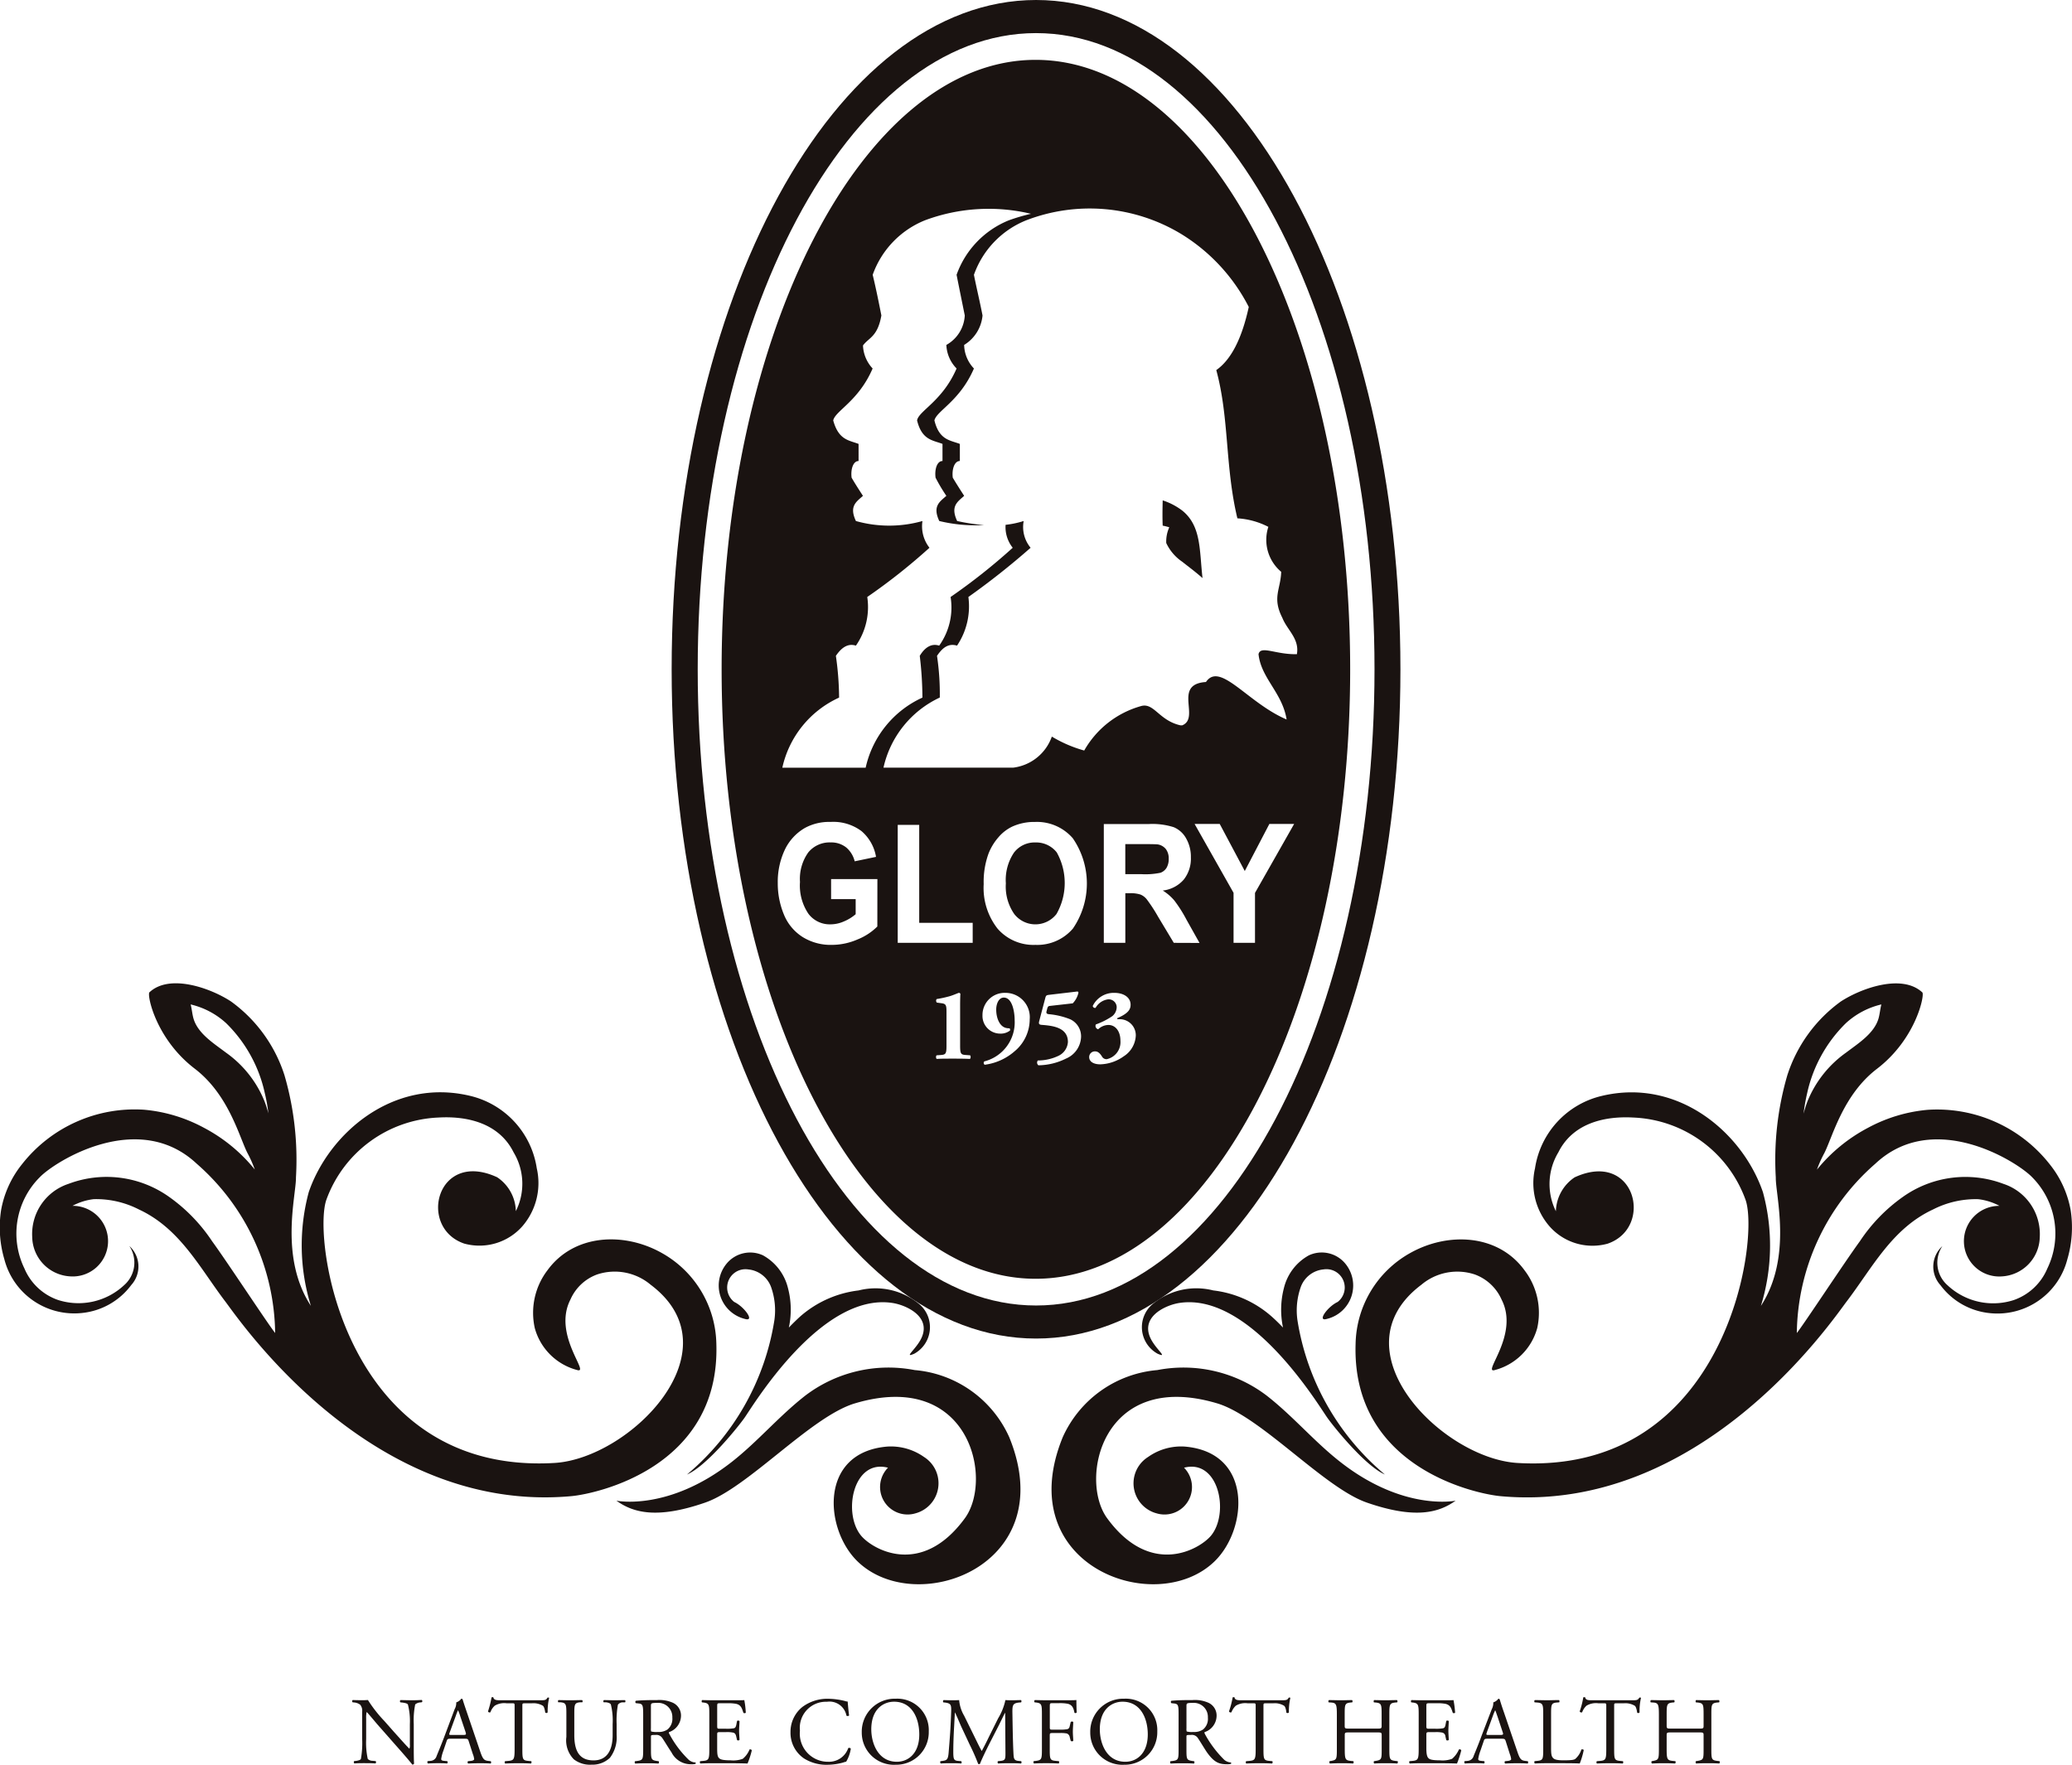 <svg xmlns="http://www.w3.org/2000/svg" width="129.025" height="109.912" viewBox="0 0 129.025 109.912">
  <g id="组_47" data-name="组 47" transform="translate(-75.522 -52.914)">
    <g id="组_46" data-name="组 46" transform="translate(75.522 52.914)">
      <g id="组_44" data-name="组 44" transform="translate(21.935 105.705)">
        <path id="路径_55" data-name="路径 55" d="M127.423,285.554c-.225,0-.426-.008-.7-.011-.051.011-.053.109-.015.142l.1.01c.234.03.33.064.369.124a4.2,4.2,0,0,1,.122,1.222v1.275a.53.53,0,0,1-.026.247h-.015c-.275-.281-.568-.616-.979-1.072l-.574-.651a8.242,8.242,0,0,1-1.017-1.3c-.079,0-.178.011-.274.011s-.424,0-.67-.011c-.047.018-.047.109-.012.142l.1.01a.733.733,0,0,1,.371.138.585.585,0,0,1,.126.435v1.715a5.655,5.655,0,0,1-.079,1.227c-.028.06-.122.091-.261.118l-.158.018a.105.105,0,0,0,.014.147c.206-.017.364-.019.619-.019.213,0,.426,0,.694.019a.11.11,0,0,0,.011-.147l-.182-.018a.438.438,0,0,1-.31-.115,4.772,4.772,0,0,1-.1-1.231v-1.3a1.564,1.564,0,0,1,.028-.384h.015c.124.124.531.619.688.8l1.38,1.566c.518.589.688.8.761.9a.116.116,0,0,0,.113-.066c-.021-.147-.021-.859-.021-1.04v-1.421a4.986,4.986,0,0,1,.09-1.222.557.557,0,0,1,.334-.124l.081-.01a.092.092,0,0,0-.011-.142C127.835,285.547,127.678,285.554,127.423,285.554Z" transform="translate(-123.711 -285.362)" fill="#1a1311"/>
        <path id="路径_56" data-name="路径 56" d="M137.755,289.227c-.249-.031-.328-.118-.5-.632l-.813-2.393c-.088-.259-.182-.527-.261-.791a.081.081,0,0,0-.088-.055.624.624,0,0,1-.313.228.791.791,0,0,1-.1.423l-.6,1.6c-.249.663-.416,1.053-.523,1.319a.414.414,0,0,1-.358.3l-.2.018a.12.12,0,0,0,.017.147c.154-.01.37-.019.568-.019.281,0,.463,0,.618.019.053-.019.053-.12.014-.147l-.2-.018c-.142-.015-.173-.053-.173-.118a2.325,2.325,0,0,1,.131-.5l.208-.613c.041-.127.076-.147.229-.147h.9c.176,0,.2.02.242.147l.262.812a1.187,1.187,0,0,1,.081.311c0,.057-.088.1-.21.111l-.173.018a.1.1,0,0,0,.01.147c.174-.01.4-.019.684-.019.268,0,.472,0,.717.019.03-.019.042-.12,0-.147Zm-1.53-1.615h-.731c-.163,0-.175,0-.124-.147l.376-1.027c.061-.179.123-.322.138-.354h.011a2.754,2.754,0,0,1,.139.377l.325.967C136.405,287.581,136.4,287.612,136.225,287.612Z" transform="translate(-129.304 -285.26)" fill="#1a1311"/>
        <path id="路径_57" data-name="路径 57" d="M145.982,285.175c-.09.151-.144.162-.467.162h-2.4c-.27,0-.468.006-.506-.184-.015-.019-.092,0-.11,0a6.157,6.157,0,0,1-.223.881.111.111,0,0,0,.152.048.975.975,0,0,1,.27-.408,1.144,1.144,0,0,1,.729-.15h.328c.179,0,.179,0,.179.189v2.653c0,.628-.035.715-.371.746l-.217.018a.1.1,0,0,0,0,.147c.382-.017.588-.019.827-.019s.441,0,.78.019c.036-.019.049-.128.013-.147l-.193-.018c-.343-.031-.356-.118-.356-.746v-2.64c0-.2-.005-.2.173-.2H145a1.15,1.15,0,0,1,.691.15c.088.06.129.284.152.427a.1.1,0,0,0,.15-.015,3.688,3.688,0,0,1,.091-.9C146.08,285.165,146.01,285.159,145.982,285.175Z" transform="translate(-133.824 -285.144)" fill="#1a1311"/>
        <path id="路径_58" data-name="路径 58" d="M155.386,285.554c-.227,0-.447-.008-.677-.011a.111.111,0,0,0-.013.138l.15,0c.148.02.259.06.3.135a4.22,4.22,0,0,1,.111,1.222v.688c0,.9-.326,1.573-1.188,1.573-.911,0-1.2-.622-1.2-1.584v-1.28c0-.618.011-.72.348-.753l.147,0c.037-.023.026-.127-.011-.138-.291,0-.483.011-.729.011s-.44-.008-.741-.011c-.034.011-.043.116-.007.138l.144,0c.345.033.356.135.356.753v1.4a1.676,1.676,0,0,0,.467,1.4,1.645,1.645,0,0,0,1.108.331,1.579,1.579,0,0,0,1.136-.427,2.094,2.094,0,0,0,.418-1.427v-.672a5.505,5.505,0,0,1,.081-1.211.378.378,0,0,1,.3-.145l.145,0c.03-.037.034-.117-.014-.138C155.794,285.547,155.635,285.554,155.386,285.554Z" transform="translate(-139.042 -285.362)" fill="#1a1311"/>
        <path id="路径_59" data-name="路径 59" d="M165.709,289.262a6.392,6.392,0,0,1-1.19-1.579c-.033-.056-.064-.112-.033-.146a1.09,1.09,0,0,0,.742-.994.877.877,0,0,0-.491-.827,2.061,2.061,0,0,0-.993-.174c-.579,0-.988.011-1.325.045-.045.019-.045.118,0,.148l.193.021c.238.03.261.135.261.7v2.131c0,.628-.014.7-.36.746l-.146.018a.111.111,0,0,0,.011.147c.279-.017.5-.019.744-.019s.443,0,.7.019a.112.112,0,0,0,.015-.147l-.123-.018c-.345-.053-.356-.118-.356-.746v-.75c0-.119.011-.123.281-.123a.436.436,0,0,1,.418.183c.182.269.425.679.579.9a1.336,1.336,0,0,0,1.233.742.837.837,0,0,0,.261-.025.054.054,0,0,0-.008-.087A.661.661,0,0,1,165.709,289.262Zm-1.929-1.732a1.357,1.357,0,0,1-.412-.032.611.611,0,0,1-.013-.195v-1.391c0-.167.013-.193.382-.193a.877.877,0,0,1,.952.918.86.86,0,0,1-.3.736A.974.974,0,0,1,163.781,287.529Z" transform="translate(-144.757 -285.362)" fill="#1a1311"/>
        <path id="路径_60" data-name="路径 60" d="M174.362,288.623a1.437,1.437,0,0,1-.42.578,1.7,1.7,0,0,1-.759.094c-.527,0-.652-.067-.724-.145-.1-.1-.11-.3-.11-.617V287.7c0-.157.015-.161.2-.161h.339a1.829,1.829,0,0,1,.456.03c.12.03.162.116.188.229l.054.233a.11.11,0,0,0,.154-.01c0-.127-.026-.359-.026-.569s.026-.452.026-.6a.122.122,0,0,0-.154-.01l-.046.245c-.034.151-.075.185-.143.21a2.462,2.462,0,0,1-.508.03h-.339c-.183,0-.2,0-.2-.165v-1.183c0-.234,0-.238.174-.238h.433a2.67,2.67,0,0,1,.574.036c.308.073.36.283.452.56a.121.121,0,0,0,.148-.006,5.638,5.638,0,0,0-.093-.787c-.071.011-.422.011-.8.011H172.12c-.246,0-.448-.008-.707-.011-.032.011-.043.122-.006.142l.088.01c.353.045.365.135.365.752v2.135c0,.628-.028.715-.367.746l-.2.018a.113.113,0,0,0,.01.147c.355-.017.555-.019.814-.019h.532c.53,0,1.057,0,1.591.019a5.269,5.269,0,0,0,.266-.822A.109.109,0,0,0,174.362,288.623Z" transform="translate(-149.625 -285.362)" fill="#1a1311"/>
        <path id="路径_61" data-name="路径 61" d="M187.256,288.432a1.265,1.265,0,0,1-1.241.851,1.752,1.752,0,0,1-1.766-1.937,1.624,1.624,0,0,1,1.681-1.8,1.074,1.074,0,0,1,1.215.865.135.135,0,0,0,.165-.01c-.049-.368-.077-.74-.088-.869a.5.5,0,0,1-.165-.032,4.528,4.528,0,0,0-1.05-.141,2.6,2.6,0,0,0-1.6.506,1.985,1.985,0,0,0-.746,1.573,1.929,1.929,0,0,0,.842,1.638,2.615,2.615,0,0,0,1.479.393,3.8,3.8,0,0,0,.939-.133,1.926,1.926,0,0,1,.208-.061,2.164,2.164,0,0,0,.287-.81A.125.125,0,0,0,187.256,288.432Z" transform="translate(-156.371 -285.26)" fill="#1a1311"/>
        <path id="路径_62" data-name="路径 62" d="M195.532,285.356a2.052,2.052,0,0,0-2.115,2.1,2,2,0,0,0,2.115,2.012,2.024,2.024,0,0,0,2.057-2.071A1.956,1.956,0,0,0,195.532,285.356Zm.073,3.927c-1.168,0-1.595-1.145-1.595-2.022,0-1.3.8-1.719,1.417-1.719,1.137,0,1.571,1.057,1.571,2.039C197,288.753,196.321,289.283,195.6,289.283Z" transform="translate(-161.689 -285.26)" fill="#1a1311"/>
        <path id="路径_63" data-name="路径 63" d="M209,289.329c-.277-.031-.272-.184-.29-.483-.043-.855-.054-1.954-.066-2.583,0-.416.043-.527.418-.567l.123-.01c.032-.021.032-.125-.007-.142-.183,0-.379.011-.527.011-.118,0-.242,0-.442-.011a3.664,3.664,0,0,1-.452,1.135l-.561,1.129c-.15.311-.3.614-.457.9h-.007c-.15-.264-.279-.54-.415-.816l-.676-1.374a2.263,2.263,0,0,1-.311-.974c-.195.011-.356.011-.5.011s-.288-.008-.468-.011c-.043.018-.049.109-.02.142l.1.01c.36.049.4.135.391.516-.009.328-.031.827-.061,1.325-.04.584-.068.911-.1,1.3-.036.417-.12.458-.366.492l-.133.018c-.04.026-.028.117.011.147.2-.017.416-.019.607-.019.223,0,.457,0,.662.019.039-.019.043-.112,0-.147l-.221-.018c-.232-.027-.268-.115-.268-.561,0-.5.022-1.025.041-1.39.021-.34.036-.691.058-1.06h.009c.135.278.257.582.381.864l.536,1.145a12.451,12.451,0,0,1,.521,1.183.064.064,0,0,0,.056.021c.024,0,.049,0,.061-.021.105-.274.371-.83.64-1.357l.529-1.033c.118-.232.345-.712.386-.776h.013l.017,2.479c0,.378,0,.474-.29.506l-.173.018a.1.1,0,0,0,.011.147c.243-.017.51-.019.717-.019s.46,0,.7.019c.045-.019.045-.112.013-.147Z" transform="translate(-167.537 -285.362)" fill="#1a1311"/>
        <path id="路径_64" data-name="路径 64" d="M218.778,285.554h-1.1c-.24,0-.435-.008-.686-.011-.038.011-.049.122-.011.142l.094.01c.343.045.358.124.358.752v2.135c0,.628-.015.7-.358.746l-.152.018a.118.118,0,0,0,.016.147c.275-.017.478-.019.739-.019.24,0,.443,0,.8.019.031-.019.042-.128.005-.147l-.2-.018c-.354-.031-.362-.118-.362-.746v-.822c0-.161.014-.165.2-.165h.4a2.2,2.2,0,0,1,.457.026.284.284,0,0,1,.188.232l.061.23a.127.127,0,0,0,.158,0c0-.137-.026-.367-.026-.578s.026-.457.026-.6a.134.134,0,0,0-.158,0l-.057.238c-.03.156-.079.18-.146.21a2.437,2.437,0,0,1-.5.031h-.4c-.185,0-.2,0-.2-.153v-1.256c0-.234,0-.238.176-.238h.361a2.583,2.583,0,0,1,.582.036c.295.073.363.29.416.56a.1.1,0,0,0,.14-.019c-.012-.217-.019-.506-.019-.775C219.5,285.554,219.16,285.554,218.778,285.554Z" transform="translate(-174.487 -285.362)" fill="#1a1311"/>
        <path id="路径_65" data-name="路径 65" d="M226.786,285.356a2.05,2.05,0,0,0-2.112,2.1,2,2,0,0,0,2.112,2.012,2.025,2.025,0,0,0,2.062-2.071A1.959,1.959,0,0,0,226.786,285.356Zm.075,3.927c-1.17,0-1.591-1.145-1.591-2.022,0-1.3.8-1.719,1.413-1.719,1.136,0,1.573,1.057,1.573,2.039C228.255,288.753,227.578,289.283,226.861,289.283Z" transform="translate(-178.718 -285.26)" fill="#1a1311"/>
        <path id="路径_66" data-name="路径 66" d="M238.976,289.262a6.76,6.76,0,0,1-1.191-1.579c-.027-.056-.063-.112-.027-.146a1.087,1.087,0,0,0,.741-.994.873.873,0,0,0-.495-.827,2.054,2.054,0,0,0-1-.174c-.582,0-.99.011-1.32.045-.043.019-.043.118,0,.148l.182.021c.251.03.267.135.267.7v2.131c0,.628-.008.7-.358.746l-.149.018c-.03.038-.026.127.017.147.282-.017.49-.019.739-.019s.442,0,.708.019c.032-.019.046-.12.007-.147l-.12-.018c-.351-.053-.355-.118-.355-.746v-.75c0-.119,0-.123.279-.123a.442.442,0,0,1,.424.183c.183.269.422.679.574.9.429.6.729.742,1.231.742a.84.84,0,0,0,.262-.025.053.053,0,0,0-.011-.087A.681.681,0,0,1,238.976,289.262Zm-1.927-1.732a1.3,1.3,0,0,1-.411-.032.556.556,0,0,1-.015-.195v-1.391c0-.167.015-.193.382-.193a.877.877,0,0,1,.952.918.856.856,0,0,1-.3.736A.965.965,0,0,1,237.048,287.529Z" transform="translate(-184.676 -285.362)" fill="#1a1311"/>
        <path id="路径_67" data-name="路径 67" d="M247.378,285.175c-.09.151-.145.162-.468.162H244.5c-.27,0-.468.006-.5-.184-.02-.019-.094,0-.113,0a5.614,5.614,0,0,1-.23.881.116.116,0,0,0,.156.048,1.045,1.045,0,0,1,.272-.408,1.134,1.134,0,0,1,.724-.15h.333c.178,0,.178,0,.178.189v2.653c0,.628-.032.715-.374.746l-.212.018c-.047.026-.034.127,0,.147.383-.017.589-.019.822-.019s.438,0,.786.019c.036-.019.046-.128.01-.147l-.189-.018c-.344-.031-.358-.118-.358-.746v-2.64c0-.2-.006-.2.173-.2h.428a1.112,1.112,0,0,1,.679.15c.091.06.134.284.146.427.033.042.139.042.158-.015a3.7,3.7,0,0,1,.09-.9C247.467,285.165,247.4,285.159,247.378,285.175Z" transform="translate(-189.063 -285.144)" fill="#1a1311"/>
        <path id="路径_68" data-name="路径 68" d="M261.416,289.329c-.345-.042-.359-.118-.359-.746v-2.135c0-.628.014-.712.359-.752l.125-.01c.035-.021.026-.131-.012-.142-.268,0-.472.011-.7.011s-.444-.008-.719-.011c-.031.011-.044.122-.01.142l.116.01c.349.04.36.124.36.752v.676c0,.188-.011.195-.3.195h-1.7c-.288,0-.3-.007-.3-.195v-.676c0-.628.008-.712.355-.752l.111-.01c.036-.021.026-.131-.008-.142-.255,0-.457.011-.686.011-.261,0-.465-.011-.753-.011-.038.011-.046.122-.013.142l.156.01c.313.023.35.124.35.752v2.135c0,.628-.01.685-.339.746l-.112.018a.128.128,0,0,0,.015.147c.231-.01.435-.019.7-.019.229,0,.431,0,.747.019.04-.019.047-.128.011-.147l-.172-.018c-.33-.034-.358-.118-.358-.746v-.837c0-.179.008-.19.3-.19h1.7c.288,0,.3.011.3.19v.837c0,.628,0,.685-.36.746l-.116.018a.12.12,0,0,0,.01.147c.262-.017.477-.019.719-.019s.435,0,.716.019c.04-.019.051-.128.02-.147Z" transform="translate(-196.476 -285.362)" fill="#1a1311"/>
        <path id="路径_69" data-name="路径 69" d="M271.4,288.623a1.564,1.564,0,0,1-.425.578,1.707,1.707,0,0,1-.762.094c-.522,0-.648-.067-.717-.145-.093-.1-.122-.3-.122-.617V287.7c0-.157.029-.161.2-.161h.35a1.821,1.821,0,0,1,.448.03.254.254,0,0,1,.188.229l.053.233c.03.037.133.037.156-.01,0-.127-.023-.359-.023-.569s.023-.452.023-.6c-.023-.041-.126-.041-.156-.01l-.047.245c-.029.151-.075.185-.142.21a2.4,2.4,0,0,1-.5.03h-.35c-.176,0-.2,0-.2-.165v-1.183c0-.234,0-.238.18-.238h.437a2.682,2.682,0,0,1,.574.036c.308.073.364.283.455.56a.118.118,0,0,0,.145-.006,6.166,6.166,0,0,0-.1-.787c-.073.011-.419.011-.8.011h-1.118c-.24,0-.442-.008-.7-.011-.036.011-.043.122-.01.142l.092.01c.35.045.368.135.368.752v2.135c0,.628-.035.715-.371.746l-.2.018a.116.116,0,0,0,.014.147c.351-.017.556-.019.805-.019h.538c.528,0,1.061,0,1.6.019a5.98,5.98,0,0,0,.266-.822A.109.109,0,0,0,271.4,288.623Z" transform="translate(-202.489 -285.362)" fill="#1a1311"/>
        <path id="路径_70" data-name="路径 70" d="M279.637,289.227c-.254-.031-.33-.118-.5-.632l-.816-2.393c-.092-.259-.18-.527-.258-.791a.092.092,0,0,0-.087-.055.646.646,0,0,1-.317.228.844.844,0,0,1-.095.423l-.613,1.6c-.242.663-.412,1.053-.518,1.319a.413.413,0,0,1-.358.3l-.2.018c-.038.026-.019.127.013.147.16-.01.376-.019.569-.019.28,0,.462,0,.619.019.05-.019.05-.12.014-.147l-.2-.018c-.14-.015-.17-.053-.17-.118a2.477,2.477,0,0,1,.133-.5l.21-.613c.036-.127.073-.147.223-.147h.9c.176,0,.2.02.245.147l.258.812a1.3,1.3,0,0,1,.083.311c0,.057-.087.1-.206.111l-.177.018a.1.1,0,0,0,.01.147c.175-.01.4-.019.687-.019.266,0,.474,0,.714.019.031-.019.046-.12,0-.147Zm-1.528-1.615h-.73c-.162,0-.172,0-.128-.147l.375-1.027a3.544,3.544,0,0,1,.145-.354h.01c.037.066.086.235.139.377l.321.967C278.293,287.581,278.278,287.612,278.109,287.612Z" transform="translate(-206.605 -285.26)" fill="#1a1311"/>
        <path id="路径_71" data-name="路径 71" d="M288.357,288.623a1.288,1.288,0,0,1-.388.591c-.092.054-.228.081-.729.081-.468,0-.583-.077-.645-.145-.108-.111-.125-.264-.125-.639v-2.064c0-.628.009-.722.365-.752l.139-.01c.031-.021.021-.131-.013-.142-.3,0-.5.011-.726.011s-.442-.008-.776-.011c-.037.011-.046.122-.012.142l.147.01c.376.03.386.124.386.752v2.135c0,.628-.01.712-.355.746l-.178.018a.114.114,0,0,0,.012.147c.334-.017.521-.019.776-.019h.54c.611,0,1.178,0,1.48.019a4.768,4.768,0,0,0,.249-.838C288.5,288.623,288.391,288.594,288.357,288.623Z" transform="translate(-211.818 -285.362)" fill="#1a1311"/>
        <path id="路径_72" data-name="路径 72" d="M295.343,285.175c-.091.151-.146.162-.467.162h-2.405c-.272,0-.468.006-.5-.184-.022-.019-.095,0-.117,0a5.071,5.071,0,0,1-.224.881.115.115,0,0,0,.156.048,1,1,0,0,1,.269-.408,1.146,1.146,0,0,1,.733-.15h.322c.176,0,.176,0,.176.189v2.653c0,.628-.028.715-.366.746l-.216.018c-.046.026-.032.127,0,.147.382-.017.589-.019.827-.019s.438,0,.78.019c.036-.019.043-.128.006-.147l-.183-.018c-.344-.031-.357-.118-.357-.746v-2.64c0-.2-.011-.2.171-.2h.421a1.147,1.147,0,0,1,.687.15c.09.06.132.284.152.427.026.042.136.042.15-.015a3.635,3.635,0,0,1,.09-.9C295.434,285.165,295.371,285.159,295.343,285.175Z" transform="translate(-215.197 -285.144)" fill="#1a1311"/>
        <path id="路径_73" data-name="路径 73" d="M305.464,289.329c-.346-.042-.357-.118-.357-.746v-2.135c0-.628.01-.712.357-.752l.123-.01c.037-.021.023-.131-.012-.142-.263,0-.468.011-.7.011s-.443-.008-.716-.011c-.035.011-.043.122-.013.142l.116.01c.35.04.362.124.362.752v.676c0,.188-.012.195-.3.195h-1.7c-.283,0-.3-.007-.3-.195v-.676c0-.628.016-.712.357-.752l.113-.01c.037-.021.025-.131-.006-.142-.259,0-.464.011-.694.011-.254,0-.457-.011-.746-.011-.04.011-.049.122-.013.142l.157.01c.308.023.348.124.348.752v2.135c0,.628-.014.685-.346.746l-.1.018a.113.113,0,0,0,.015.147c.229-.01.432-.019.686-.019.23,0,.435,0,.753.019.037-.019.051-.128.013-.147l-.175-.018c-.332-.034-.362-.118-.362-.746v-.837c0-.179.016-.19.3-.19h1.7c.289,0,.3.011.3.19v.837c0,.628,0,.685-.362.746l-.116.018a.122.122,0,0,0,.013.147c.264-.017.478-.019.716-.019s.438,0,.721.019c.041-.019.051-.128.016-.147Z" transform="translate(-220.475 -285.362)" fill="#1a1311"/>
      </g>
      <g id="组_45" data-name="组 45">
        <path id="路径_74" data-name="路径 74" d="M120.13,209.925a6.625,6.625,0,0,0-3.395-5.657c-2.361-1.33-5.476-1.188-7.122,1.075a4.37,4.37,0,0,0-.79,3.6,3.711,3.711,0,0,0,2.621,2.609c.889.281-1.539-2.17-.4-4.387a2.894,2.894,0,0,1,1.662-1.561,3.474,3.474,0,0,1,3.333.64c5.412,4.071-1.29,10.824-5.991,11.1-13.05.762-15.09-13.947-14.2-16.4a7.772,7.772,0,0,1,6.98-5.114c1.971-.112,3.824.448,4.677,2.169a3.8,3.8,0,0,1,.139,3.661,2.609,2.609,0,0,0-1.163-2.11c-3.766-1.741-4.971,3.137-2.049,4.132a3.566,3.566,0,0,0,3.623-1.086,4.113,4.113,0,0,0,.893-3.6,5.478,5.478,0,0,0-4.168-4.52c-4.806-1.138-8.789,2.363-10.032,6a12.743,12.743,0,0,0,.133,7.083c-1.98-3.036-.911-6.879-.929-8a18.844,18.844,0,0,0-.714-6.358,9.083,9.083,0,0,0-3.331-4.6c-1.256-.825-3.813-1.752-5.08-.57-.163.15.388,2.9,2.826,4.76,2.112,1.618,2.759,4.225,3.274,5.242a7.315,7.315,0,0,1,.461,1.036,10.126,10.126,0,0,0-3.178-2.607,9.616,9.616,0,0,0-3.7-1.117,8.918,8.918,0,0,0-7.617,3.392,6.333,6.333,0,0,0-1.3,2.843,7.024,7.024,0,0,0,.2,3.078,4.494,4.494,0,0,0,4.811,3.348,4.37,4.37,0,0,0,3.093-1.746,1.718,1.718,0,0,0-.121-2.429,1.868,1.868,0,0,1-.328,2.443,4.158,4.158,0,0,1-4.124.915,3.516,3.516,0,0,1-2.08-1.956A4.964,4.964,0,0,1,78,199.546c.943-.982,6.13-4.251,9.767-.843a14.224,14.224,0,0,1,4.889,10.546c-.433-.529-2.962-4.392-3.928-5.717a10.473,10.473,0,0,0-2.678-2.762,6.715,6.715,0,0,0-6.26-.81,3.291,3.291,0,0,0-2.262,3.317,2.5,2.5,0,0,0,2.361,2.446,2.2,2.2,0,1,0,.149-4.394,3.709,3.709,0,0,1,1.324-.415,5.833,5.833,0,0,1,2.813.643c2.567,1.191,3.793,3.651,5.388,5.746.929,1.228,9.114,13.249,21.55,12.107C112.606,219.272,120.376,217.656,120.13,209.925ZM92,194.834a6.867,6.867,0,0,0-2.406-3.046c-.768-.582-1.752-1.191-2.023-2.123-.079-.27-.1-.588-.177-.879a4.944,4.944,0,0,1,2.211,1.168,8.7,8.7,0,0,1,2.408,4.365,10.541,10.541,0,0,1,.223,1.252A7.464,7.464,0,0,0,92,194.834Z" transform="translate(-75.522 -126.227)" fill="#1a1311"/>
        <path id="路径_75" data-name="路径 75" d="M184.313,244.433a7.111,7.111,0,0,0-5.892-4.184,8.558,8.558,0,0,0-6.813,1.593c-1.653,1.292-2.95,2.853-4.576,4.128-3.947,3.093-7.183,2.414-7.183,2.414,1.041.746,2.513,1.162,5.524.12,2.674-.924,6.6-5.373,9.333-6.183,7.145-2.122,8.626,4.72,6.842,7.157-2.727,3.729-5.788,1.918-6.473,1.071-1.148-1.415-.474-4.783,1.686-4.219a1.712,1.712,0,0,0,1.711,2.842,1.938,1.938,0,0,0,.532-3.51,3.57,3.57,0,0,0-2.262-.65c-4.3.339-3.947,5.156-1.872,7.158C178.527,255.711,187.574,252.435,184.313,244.433Z" transform="translate(-121.465 -154.917)" fill="#1a1311"/>
        <path id="路径_76" data-name="路径 76" d="M169.5,238.112c1.281-.556,3.318-3.143,3.6-3.559.576-.832,4.771-7.773,9.171-7.129.915.132,2.673.938,1.671,2.466-.356.549-.9.959-.293.7a1.884,1.884,0,0,0,.317-3.089,4.267,4.267,0,0,0-3.78-.854,6.713,6.713,0,0,0-3.627,1.613c-.238.217-.484.457-.717.7a5.285,5.285,0,0,0-.057-2.469,3.186,3.186,0,0,0-1.556-2.031,1.9,1.9,0,0,0-2.259.514,2.141,2.141,0,0,0,1.131,3.446c.66.2-.036-.765-.66-1.055a1.14,1.14,0,0,1,.876-2.026,1.682,1.682,0,0,1,1.42,1.1,4.35,4.35,0,0,1,.205,2.058A15.726,15.726,0,0,1,169.5,238.112Z" transform="translate(-126.72 -146.275)" fill="#1a1311"/>
        <path id="路径_77" data-name="路径 77" d="M305.5,201.586a6.344,6.344,0,0,0-1.3-2.843,8.914,8.914,0,0,0-7.614-3.392,9.607,9.607,0,0,0-3.7,1.117,10.207,10.207,0,0,0-3.182,2.607,7.278,7.278,0,0,1,.463-1.036c.514-1.017,1.16-3.625,3.273-5.242,2.437-1.863,2.986-4.61,2.826-4.76-1.273-1.182-3.822-.254-5.082.57a9.1,9.1,0,0,0-3.328,4.6,18.787,18.787,0,0,0-.715,6.358c-.02,1.116,1.048,4.959-.928,8a12.692,12.692,0,0,0,.128-7.083c-1.236-3.641-5.22-7.143-10.03-6a5.47,5.47,0,0,0-4.165,4.52,4.1,4.1,0,0,0,.9,3.6,3.56,3.56,0,0,0,3.62,1.086c2.919-1,1.72-5.873-2.053-4.132a2.631,2.631,0,0,0-1.166,2.11A3.822,3.822,0,0,1,273.6,198c.852-1.721,2.706-2.28,4.673-2.169a7.769,7.769,0,0,1,6.981,5.114c.9,2.454-1.148,17.163-14.192,16.4-4.7-.277-11.407-7.029-5.991-11.1a3.465,3.465,0,0,1,3.329-.64,2.916,2.916,0,0,1,1.664,1.561c1.144,2.218-1.287,4.669-.4,4.387a3.716,3.716,0,0,0,2.621-2.609,4.361,4.361,0,0,0-.791-3.6c-1.646-2.262-4.758-2.4-7.119-1.075a6.626,6.626,0,0,0-3.4,5.657c-.249,7.731,7.522,9.347,9.015,9.486,12.438,1.142,20.621-10.88,21.55-12.107,1.6-2.095,2.824-4.554,5.387-5.746a5.849,5.849,0,0,1,2.817-.643,3.72,3.72,0,0,1,1.326.415,2.2,2.2,0,1,0,.147,4.394,2.5,2.5,0,0,0,2.362-2.446,3.293,3.293,0,0,0-2.261-3.317,6.717,6.717,0,0,0-6.262.81,10.428,10.428,0,0,0-2.678,2.762c-.966,1.324-3.5,5.188-3.928,5.717a14.215,14.215,0,0,1,4.891-10.546c3.632-3.408,8.82-.139,9.764.843a4.98,4.98,0,0,1,.941,5.693,3.518,3.518,0,0,1-2.082,1.956,4.155,4.155,0,0,1-4.123-.915,1.865,1.865,0,0,1-.327-2.443,1.72,1.72,0,0,0-.122,2.429,4.372,4.372,0,0,0,3.091,1.746,4.492,4.492,0,0,0,4.811-3.348A7.018,7.018,0,0,0,305.5,201.586Zm-16.627-6.015a11.548,11.548,0,0,1,.22-1.252,8.727,8.727,0,0,1,2.412-4.365,4.915,4.915,0,0,1,2.21-1.168c-.076.292-.1.609-.178.879-.274.932-1.254,1.541-2.021,2.123a6.892,6.892,0,0,0-2.407,3.046A7.024,7.024,0,0,0,288.876,195.572Z" transform="translate(-176.561 -126.227)" fill="#1a1311"/>
        <path id="路径_78" data-name="路径 78" d="M244.543,248.384s-3.239.679-7.183-2.414c-1.63-1.275-2.925-2.836-4.579-4.128a8.559,8.559,0,0,0-6.813-1.593,7.121,7.121,0,0,0-5.892,4.184c-3.258,8,5.788,11.278,9.448,7.737,2.075-2,2.431-6.818-1.876-7.158a3.553,3.553,0,0,0-2.256.65,1.936,1.936,0,0,0,.529,3.51,1.711,1.711,0,0,0,1.71-2.842c2.159-.565,2.835,2.8,1.691,4.219-.691.846-3.752,2.657-6.478-1.071-1.781-2.437-.3-9.279,6.845-7.157,2.723.81,6.655,5.259,9.33,6.183C242.03,249.546,243.5,249.13,244.543,248.384Z" transform="translate(-153.9 -154.917)" fill="#1a1311"/>
        <path id="路径_79" data-name="路径 79" d="M243.945,227.364c-.627.289-1.321,1.254-.665,1.055a2.14,2.14,0,0,0,1.137-3.446,1.9,1.9,0,0,0-2.261-.514,3.177,3.177,0,0,0-1.556,2.031,5.364,5.364,0,0,0-.059,2.469c-.232-.245-.48-.486-.721-.7a6.67,6.67,0,0,0-3.625-1.613,4.26,4.26,0,0,0-3.777.854,1.884,1.884,0,0,0,.315,3.089c.605.263.064-.147-.293-.7-1-1.528.761-2.334,1.672-2.466,4.4-.644,8.592,6.3,9.172,7.129.282.416,2.323,3,3.6,3.559a15.742,15.742,0,0,1-5.445-9.616,4.339,4.339,0,0,1,.207-2.058,1.674,1.674,0,0,1,1.42-1.1A1.141,1.141,0,0,1,243.945,227.364Z" transform="translate(-160.647 -146.275)" fill="#1a1311"/>
        <path id="路径_80" data-name="路径 80" d="M193.8,137.023c10.8,0,19.589-17.071,19.589-37.962,0-20.932-8.786-37.956-19.589-37.956-10.76,0-19.551,17.024-19.551,37.956C174.252,119.952,183.044,137.023,193.8,137.023Zm-4.1-13.693c-.23-.014-.615-.018-1.013-.018-.42,0-.8,0-1.036.018-.061-.018-.069-.186-.012-.225l.263-.019c.313-.022.35-.092.35-.6v-2.067c0-.422-.025-.519-.3-.557l-.3-.04a.172.172,0,0,1-.012-.221,7.052,7.052,0,0,0,.82-.18c.281-.085.524-.206.568-.206a.09.09,0,0,1,.089.072c-.011.144-.017.439-.017.76v2.438c0,.511.038.581.349.6l.269.019C189.773,123.144,189.765,123.312,189.7,123.33Zm.183-7.23h-4.668v-7.346h1.338v6.1h3.33Zm2.67,6.7a3.511,3.511,0,0,1-1.922.893.136.136,0,0,1-.025-.209,2.511,2.511,0,0,0,1.891-2.563c0-.486-.136-1.412-.677-1.412-.3,0-.472.363-.472.75,0,.522.211,1.073.647,1.149a.868.868,0,0,0,.177.014c.035.019.046.083.039.136a.944.944,0,0,1-.63.195,1.1,1.1,0,0,1-1.088-1.138,1.378,1.378,0,0,1,1.422-1.4,1.514,1.514,0,0,1,1.519,1.644A2.6,2.6,0,0,1,192.556,122.8Zm3.158.5a3.93,3.93,0,0,1-1.734.426.209.209,0,0,1-.036-.3,2.974,2.974,0,0,0,1.278-.287,1.024,1.024,0,0,0,.594-.862c0-.914-.959-1.013-1.6-1.066-.2-.009-.227-.067-.193-.216l.387-1.473c.047-.165.082-.165.288-.191l1.7-.2a.069.069,0,0,1,.073.076,1.385,1.385,0,0,1-.355.661l-1.446.163c-.088.013-.12.073-.147.185l-.038.145c-.039.146.043.174.173.185a4.639,4.639,0,0,1,1.3.314,1.173,1.173,0,0,1,.678,1.069A1.527,1.527,0,0,1,195.714,123.3Zm.411-8.087a2.917,2.917,0,0,1-2.333,1.014,2.963,2.963,0,0,1-2.354-1.008,4.107,4.107,0,0,1-.867-2.775,5.151,5.151,0,0,1,.3-1.9,3.472,3.472,0,0,1,.614-1.014,2.618,2.618,0,0,1,.859-.668,3.3,3.3,0,0,1,1.427-.292,2.952,2.952,0,0,1,2.348,1.015,4.967,4.967,0,0,1,.005,5.63Zm3.184,7.941a2.63,2.63,0,0,1-1.48.513c-.348,0-.689-.127-.689-.455a.352.352,0,0,1,.381-.351c.232,0,.374.255.43.341a.319.319,0,0,0,.276.145,1.086,1.086,0,0,0,.859-1.155c0-.566-.295-.977-.751-.977a.943.943,0,0,0-.634.267.213.213,0,0,1-.146-.3,4.56,4.56,0,0,0,1.027-.518.743.743,0,0,0,.271-.579.5.5,0,0,0-.526-.467,1.051,1.051,0,0,0-.787.529.139.139,0,0,1-.178-.117,1.454,1.454,0,0,1,1.338-.815c.625,0,1.019.306,1.019.737,0,.263-.108.526-.808.829-.074.03-.024.078.058.078a1,1,0,0,1,1.074,1A1.614,1.614,0,0,1,199.31,123.153Zm3.1-7.054-.968-1.61a10.085,10.085,0,0,0-.706-1.088.964.964,0,0,0-.4-.309,1.946,1.946,0,0,0-.674-.083h-.27v3.09h-1.34v-7.4h2.814a4.37,4.37,0,0,1,1.549.2,1.581,1.581,0,0,1,.77.708,2.3,2.3,0,0,1,.289,1.17,2.108,2.108,0,0,1-.436,1.373,2.026,2.026,0,0,1-1.315.691,3.059,3.059,0,0,1,.72.62,8.373,8.373,0,0,1,.76,1.2l.81,1.444Zm5.056-3.11v3.11h-1.335v-3.115l-2.426-4.29h1.565l1.56,2.932,1.531-2.932H209.9Zm-23.517,2.092a3.659,3.659,0,0,1-1.218.8,4.041,4.041,0,0,1-1.615.345,3.307,3.307,0,0,1-1.814-.487,2.984,2.984,0,0,1-1.166-1.393,5.045,5.045,0,0,1-.387-1.974,4.69,4.69,0,0,1,.433-2.057,3.105,3.105,0,0,1,1.272-1.38,3.153,3.153,0,0,1,1.586-.367,2.924,2.924,0,0,1,1.928.576,2.7,2.7,0,0,1,.9,1.6l-1.329.277a1.634,1.634,0,0,0-.528-.863,1.491,1.491,0,0,0-.968-.313,1.709,1.709,0,0,0-1.394.622,2.834,2.834,0,0,0-.516,1.841,3.131,3.131,0,0,0,.525,1.98,1.661,1.661,0,0,0,1.373.659,2.083,2.083,0,0,0,.846-.186,2.7,2.7,0,0,0,.723-.446v-.939h-1.53V112.13h2.883Zm3.715-16.856c.336-.5.706-.8,1.248-.637a4.39,4.39,0,0,0,.707-3.03,46.811,46.811,0,0,0,3.875-3.066,2.026,2.026,0,0,1-.432-1.665,5.912,5.912,0,0,1-1.126.236,2.062,2.062,0,0,0,.444,1.429,37.6,37.6,0,0,1-3.869,3.066,4.083,4.083,0,0,1-.711,3.03c-.5-.164-.911.136-1.209.637a22.447,22.447,0,0,1,.166,2.6,6.287,6.287,0,0,0-3.535,4.366h-5.189a6.281,6.281,0,0,1,3.535-4.366,18.923,18.923,0,0,0-.2-2.6c.337-.5.737-.8,1.247-.637a4.2,4.2,0,0,0,.707-3.03,37.365,37.365,0,0,0,3.874-3.066,2.168,2.168,0,0,1-.437-1.665,7.629,7.629,0,0,1-4.143,0c-.44-.935.035-1.2.437-1.568-.233-.364-.476-.732-.706-1.132-.067-.532.1-1.037.434-1.037V85.025c-.6-.232-1.241-.232-1.579-1.463.129-.6,1.579-1.2,2.454-3.234a2.225,2.225,0,0,1-.6-1.435c.37-.5.909-.534,1.145-1.868-.171-.862-.338-1.694-.541-2.532a5.721,5.721,0,0,1,3.268-3.4,11.35,11.35,0,0,1,6.588-.4,12.113,12.113,0,0,0-1.362.4,5.728,5.728,0,0,0-3.27,3.4c.166.838.336,1.67.51,2.532a2.231,2.231,0,0,1-1.146,1.834,2.205,2.205,0,0,0,.636,1.468c-.877,2.035-2.357,2.636-2.46,3.234.3,1.231.979,1.231,1.583,1.463V86.09c-.336,0-.5.506-.432,1.037a10.383,10.383,0,0,0,.673,1.132c-.406.366-.878.633-.442,1.568a9.416,9.416,0,0,0,2.786.25,11.673,11.673,0,0,1-1.673-.25c-.436-.935.036-1.2.437-1.568-.235-.364-.472-.732-.71-1.132-.064-.532.107-1.037.442-1.037V85.025c-.605-.232-1.283-.232-1.584-1.463.135-.6,1.584-1.2,2.46-3.234a2.192,2.192,0,0,1-.609-1.468,2.406,2.406,0,0,0,1.145-1.834c-.167-.862-.369-1.694-.536-2.532a5.707,5.707,0,0,1,3.268-3.4,11.012,11.012,0,0,1,9.6.833,11.434,11.434,0,0,1,4.247,4.568c-.436,2-1.113,3.294-2.023,3.932.814,3,.539,6,1.314,9.233a4.829,4.829,0,0,1,1.928.531,2.6,2.6,0,0,0,.8,2.8c-.035,1.1-.574,1.6.071,2.865.3.764,1.076,1.3.907,2.265-1.317.035-2.259-.566-2.39,0,.159,1.5,1.483,2.4,1.75,4.068-2.426-1.031-4.145-3.633-5.022-2.335-2.088.136-.335,2.235-1.48,2.7h-.105c-1.345-.3-1.652-1.435-2.46-1.2a5.892,5.892,0,0,0-3.537,2.768,8.094,8.094,0,0,1-2.016-.868,2.931,2.931,0,0,1-2.4,1.934h-8.084a6.338,6.338,0,0,1,3.507-4.366A16.052,16.052,0,0,0,187.661,98.225Z" transform="translate(-129.313 -57.377)" fill="#1a1311"/>
        <path id="路径_81" data-name="路径 81" d="M234.986,123.047a2.164,2.164,0,0,0-.189.981A2.882,2.882,0,0,0,235.8,125.2c.338.274.753.569,1.256,1.013-.2-1.719-.063-3.231-1.256-4.2a4.1,4.1,0,0,0-1.224-.64c-.017.655-.019,1.157,0,1.575C234.719,122.973,234.851,123.01,234.986,123.047Z" transform="translate(-162.174 -90.208)" fill="#1a1311"/>
        <path id="路径_82" data-name="路径 82" d="M190.1,136.283c12.533,0,22.689-18.661,22.689-41.684S202.628,52.914,190.1,52.914,167.407,71.576,167.407,94.6,177.564,136.283,190.1,136.283Zm0-81.307c11.641,0,21.075,17.742,21.075,39.622s-9.434,39.626-21.075,39.626-21.07-17.742-21.07-39.626S178.456,54.976,190.094,54.976Z" transform="translate(-125.583 -52.914)" fill="#1a1311"/>
        <path id="路径_83" data-name="路径 83" d="M214.968,168.19a1.612,1.612,0,0,0-1.333.633,3.051,3.051,0,0,0-.506,1.914,3,3,0,0,0,.522,1.908,1.665,1.665,0,0,0,2.632,0,3.9,3.9,0,0,0,.017-3.834A1.625,1.625,0,0,0,214.968,168.19Z" transform="translate(-150.494 -115.719)" fill="#1a1311"/>
        <path id="路径_84" data-name="路径 84" d="M232.042,169.889a1.076,1.076,0,0,0,.133-.557.959.959,0,0,0-.178-.606.817.817,0,0,0-.506-.291c-.109-.013-.434-.019-.975-.019h-1.045v1.872h.988a4.59,4.59,0,0,0,1.207-.088A.743.743,0,0,0,232.042,169.889Z" transform="translate(-159.398 -115.843)" fill="#1a1311"/>
      </g>
    </g>
  </g>
</svg>
